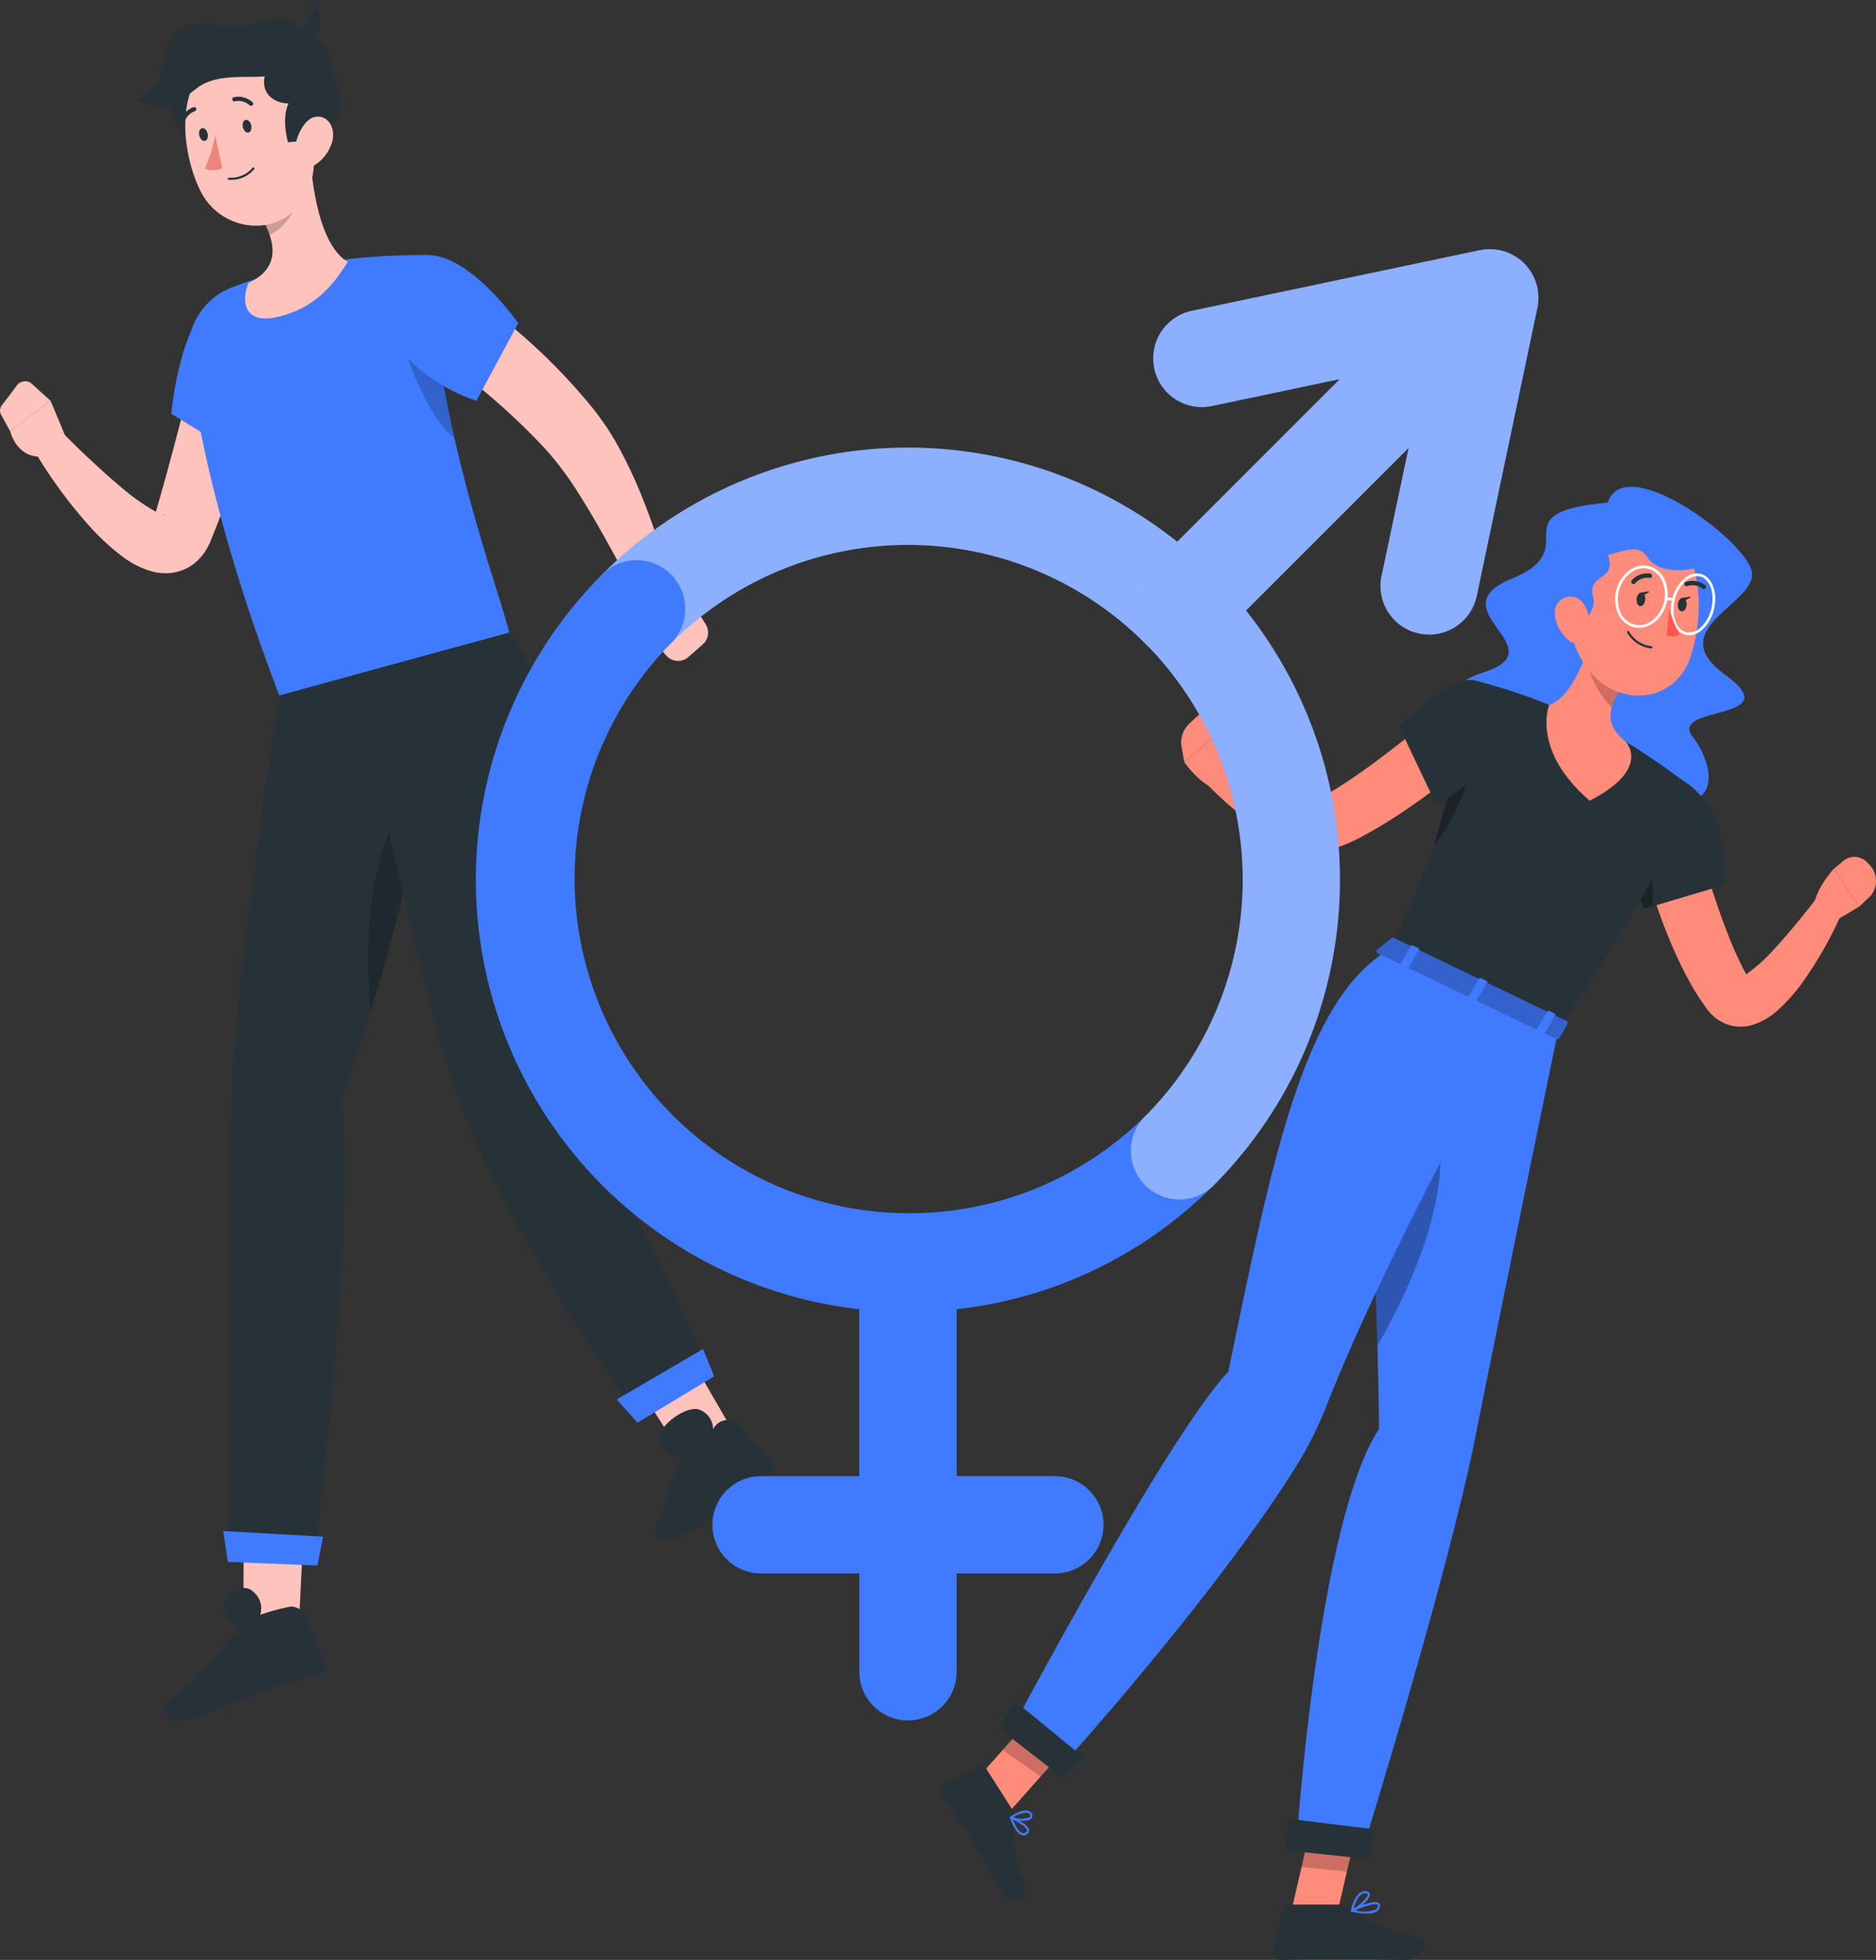 <svg xmlns="http://www.w3.org/2000/svg" width="268.258" height="280.154" viewBox="0 0 268.258 280.154">
  <rect x="0" y="0" width="268.258" height="280.154" fill="#333333" stroke="none"/>
  <g id="Group_11023" data-name="Group 11023" transform="translate(-598.373 -66.545)">
    <g id="Group_11010" data-name="Group 11010" transform="translate(598.373 66.545)">
      <g id="Group_11009" data-name="Group 11009">
        <path id="Path_12371" data-name="Path 12371" d="M636.639,132.219c-.922,4.133-2.02,8.077-3.3,12.045-.628,1.98-1.32,3.943-2.031,5.9-.357.98-.732,1.953-1.12,2.926l-.595,1.49a8.107,8.107,0,0,1-1.739,2.774,6.554,6.554,0,0,1-3.738,1.921,7.55,7.55,0,0,1-3.275-.27,13.233,13.233,0,0,1-3.848-1.987,33.245,33.245,0,0,1-5.015-4.661,68.005,68.005,0,0,1-7.511-10.265,2.4,2.4,0,0,1,3.727-2.971l.077.074c1.4,1.364,2.826,2.809,4.291,4.137,1.443,1.358,2.908,2.673,4.382,3.894a29.961,29.961,0,0,0,4.386,3.121,4.916,4.916,0,0,0,1.635.656c.133.016.079-.075-.251-.052a1.984,1.984,0,0,0-1.1.507c-.232.228-.228.28-.213.152l.408-1.4.817-2.869c.547-1.915,1.049-3.848,1.578-5.774l3.038-11.561.019-.071a4.825,4.825,0,0,1,9.376,2.277Z" transform="translate(-599.416 -77.408)" fill="#ffc3bd"/>
        <g id="Group_11006" data-name="Group 11006" transform="translate(24.501 41.485)">
          <path id="Path_12372" data-name="Path 12372" d="M633.876,119.012c-4.58,4.109-5.563,15.894-5.563,15.894l13.719,8.46s1.255-6.579,2.132-14.492C645.12,120.254,639.424,114.035,633.876,119.012Z" transform="translate(-628.313 -117.24)" fill="#407bff"/>
        </g>
        <path id="Path_12373" data-name="Path 12373" d="M665.609,111.1c-9.439-.05-18.868,1.028-28.194,4.654a9.793,9.793,0,0,0-6.081,10.409c1.131,8.8,4.268,25.264,12.963,47.9l32.853-8.991C676.1,159.968,666.665,135.98,665.609,111.1Z" transform="translate(-604.346 -74.639)" fill="#407bff"/>
        <path id="Path_12374" data-name="Path 12374" d="M608.1,141.754l-2.169-5.2-5.772,4.376s1.026,4.365,5.309,3.485Z" transform="translate(-598.698 -79.264)" fill="#ffc3bd"/>
        <path id="Path_12375" data-name="Path 12375" d="M600.705,133.847l-2.011,2.655a1.262,1.262,0,0,0-.208,1.343l1.351,2.464,5.772-4.376-2.848-2.57A1.5,1.5,0,0,0,600.705,133.847Z" transform="translate(-598.373 -78.639)" fill="#ffc3bd"/>
        <path id="Path_12376" data-name="Path 12376" d="M668.741,125.613c.152,2.393,4.2,12.335,7.373,14.153-.76-3.34-1.461-6.853-2.051-10.482Z" transform="translate(-611.157 -77.276)" opacity="0.2"/>
        <path id="Path_12377" data-name="Path 12377" d="M650.5,93.387c.24,4.7,1.426,13.145,5.381,15.474-1.87,2.962-4.408,6.465-9.786,7.805s-5.358-2.542-4.414-4.789c4.792-2.282,3.721-5.984,1.951-9.3Z" transform="translate(-606.154 -71.421)" fill="#ffc3bd"/>
        <path id="Path_12378" data-name="Path 12378" d="M648.24,97.97l-4.065,5.438a15.169,15.169,0,0,1,1.065,2.394c1.876-.691,4.019-3.367,3.719-5.421A6.962,6.962,0,0,0,648.24,97.97Z" transform="translate(-606.694 -72.254)" opacity="0.2"/>
        <path id="Path_12379" data-name="Path 12379" d="M636.02,80.749c3.725,1.313,3.022,4.345,1.538,5.753,2.314.849,3.947,3.924,3.947,3.924l-3.935,3.146s-5.472-.171-6.431-3.29-6.283-6.79-.511-10.4S636.02,80.749,636.02,80.749Z" transform="translate(-603.752 -68.712)" fill="#263238"/>
        <path id="Path_12380" data-name="Path 12380" d="M648.137,83.054c.984,6.234,1.878,9.835-.54,13.655-3.638,5.746-11.882,4.545-14.716-1.285-2.552-5.248-3.732-14.561,1.768-18.292A8.7,8.7,0,0,1,648.137,83.054Z" transform="translate(-604.253 -68.192)" fill="#ffc3bd"/>
        <path id="Path_12381" data-name="Path 12381" d="M642.148,77.139c-.583,2-6.322,0-10.4,2.014-1.86.918-4.672,4.868-9.781,2.2,0,0,3.508-1.436,3.925-4.248.49-3.312,1.5-7.5,7.263-6.46s6.722-1.417,10.447-.574C648.277,71.132,650.029,80.213,642.148,77.139Z" transform="translate(-602.66 -67.154)" fill="#263238"/>
        <path id="Path_12382" data-name="Path 12382" d="M645.006,77.256c-1.739,3.547.887,5.217,2.933,5.183C646.882,84.666,647.87,88,647.87,88l5.012-.511s3.785-3.956,2.285-6.853-.273-9.247-6.921-7.781S645.006,77.256,645.006,77.256Z" transform="translate(-606.686 -67.653)" fill="#263238"/>
        <path id="Path_12383" data-name="Path 12383" d="M647.115,73.319c3.48-1.783,4.843-4.228,5-6.774C653.959,69.864,653,73.365,647.115,73.319Z" transform="translate(-607.228 -66.545)" fill="#263238"/>
        <path id="Path_12384" data-name="Path 12384" d="M655.17,90.7a5.921,5.921,0,0,1-2.785,3.348c-1.686.86-2.751-.776-2.47-2.744.254-1.772,1.437-4.355,3.218-4.386C654.889,86.885,655.788,88.873,655.17,90.7Z" transform="translate(-607.729 -70.246)" fill="#ffc3bd"/>
        <path id="Path_12385" data-name="Path 12385" d="M640.885,347.408l7.97-1.016.746-14.655-8.639.851Z" transform="translate(-606.096 -114.723)" fill="#ffc3bd"/>
        <path id="Path_12386" data-name="Path 12386" d="M654.4,244.058c8.808-22.565,16.808-64.587,16.808-64.587L645.6,186.482s-6.3,39.215-6.955,58.6c-.687,20.158-.121,63.762-.121,63.762l12.2-.007S656.722,259.818,654.4,244.058Z" transform="translate(-605.627 -87.061)" fill="#263238"/>
        <path id="Path_12387" data-name="Path 12387" d="M669.5,204.576c-6.432,6.637-7.422,19.918-6.44,31.694,3.151-10.295,6.023-21.931,8.224-31.6Z" transform="translate(-610.066 -91.621)" opacity="0.2"/>
        <path id="Path_12388" data-name="Path 12388" d="M638.04,338.391l12.8.526.829-4.131-14.27-.806Z" transform="translate(-605.464 -115.131)" fill="#407bff"/>
        <path id="Path_12389" data-name="Path 12389" d="M642,88.265c.11.5-.065.964-.394,1.034s-.685-.28-.8-.781.065-.964.394-1.034S641.892,87.764,642,88.265Z" transform="translate(-606.077 -70.347)" fill="#263238"/>
        <path id="Path_12390" data-name="Path 12390" d="M634.385,89.715c.111.5-.065.963-.394,1.034s-.685-.281-.8-.782.065-.964.394-1.034S634.274,89.213,634.385,89.715Z" transform="translate(-604.693 -70.611)" fill="#263238"/>
        <path id="Path_12391" data-name="Path 12391" d="M635.622,90.133a18.161,18.161,0,0,1-1.452,4.8,2.977,2.977,0,0,0,2.5-.061Z" transform="translate(-604.876 -70.83)" fill="#ed847e"/>
        <path id="Path_12392" data-name="Path 12392" d="M638.987,97.547a4.186,4.186,0,0,0,2.974-1.525.151.151,0,0,0-.245-.178,4.04,4.04,0,0,1-3.385,1.411.149.149,0,0,0-.157.142.152.152,0,0,0,.144.159A5.025,5.025,0,0,0,638.987,97.547Z" transform="translate(-605.604 -71.857)" fill="#263238"/>
        <path id="Path_12393" data-name="Path 12393" d="M641.748,84.725a.3.3,0,0,0,.092-.511,3.022,3.022,0,0,0-2.673-.7.3.3,0,0,0-.2.372.3.3,0,0,0,.374.206h0a2.416,2.416,0,0,1,2.11.581A.3.3,0,0,0,641.748,84.725Z" transform="translate(-605.745 -69.614)" fill="#263238"/>
        <path id="Path_12394" data-name="Path 12394" d="M630.282,87.639a.3.3,0,0,0,.2-.2,2.367,2.367,0,0,1,1.473-1.6.3.3,0,0,0,.2-.372.3.3,0,0,0-.373-.206,2.968,2.968,0,0,0-1.882,2,.3.3,0,0,0,.376.378Z" transform="translate(-604.099 -69.944)" fill="#263238"/>
        <path id="Path_12395" data-name="Path 12395" d="M716.989,318.6l6.131-5.193-7.356-12.7-6.782,5.419Z" transform="translate(-618.468 -109.086)" fill="#ffc3bd"/>
        <path id="Path_12396" data-name="Path 12396" d="M689.661,240.646c-7.225-27.924,4.443-49.543-7.141-63.589L660.811,183s8,43.218,14.786,61.566c7.049,19.078,24.633,43.467,24.633,43.467l10.434-6.351S700.818,258.108,689.661,240.646Z" transform="translate(-609.716 -86.622)" fill="#263238"/>
        <path id="Path_12397" data-name="Path 12397" d="M722.421,314.381a2.341,2.341,0,0,1,2.554.7l4.75,5.381a1.14,1.14,0,0,1-.209,1.654c-2.872,2.076-2.353,1.405-5.163,3.37-3.286,2.3-3.479,3.446-7.879,5.364-2.606,1.137-4.032-.21-3.547-1.356,2.247-5.32,2.478-8.259,3.6-9.615,0,0-3.575-1.16-3.1-3.284s4.37-4.608,5.912-3.76a2.982,2.982,0,0,1,1.8,2.731A2.36,2.36,0,0,1,722.421,314.381Z" transform="translate(-619.167 -111.259)" fill="#263238"/>
        <path id="Path_12398" data-name="Path 12398" d="M645.15,346.591a2.342,2.342,0,0,1,2.2,1.478l2.8,6.61a1.141,1.141,0,0,1-.723,1.5c-3.382,1.058-1.422.319-4.71,1.29-3.845,1.137-9.809,4.034-14.318,5.367-2.727.805-3.939-1.679-2.934-2.412,6.374-4.651,8.859-9.558,10.353-10.488,0,0-3.023-2.236-1.894-4.1s2.843-2.516,4.037-1.222a2.981,2.981,0,0,1,.837,3.159A29.437,29.437,0,0,1,645.15,346.591Z" transform="translate(-603.594 -116.941)" fill="#263238"/>
        <path id="Path_12399" data-name="Path 12399" d="M709.1,312.718l10.972-6.621-1.586-3.9-12.348,7.2Z" transform="translate(-617.951 -109.356)" fill="#407bff"/>
        <g id="Group_11008" data-name="Group 11008" transform="translate(53.501 36.459)">
          <path id="Path_12400" data-name="Path 12400" d="M674.115,114.056c2.042,1.392,3.873,2.805,5.759,4.268s3.679,3,5.479,4.557a84.245,84.245,0,0,1,10.137,10.456c.394.481.778.984,1.148,1.518s.763,1.037,1.1,1.579l1,1.628.9,1.637a69.525,69.525,0,0,1,3.032,6.606,89.823,89.823,0,0,1,4.235,13.574,2.406,2.406,0,0,1-4.476,1.653l-.032-.062c-2.094-4-4.242-8.051-6.468-11.9-1.123-1.924-2.266-3.812-3.462-5.592a42.2,42.2,0,0,0-3.833-4.893,95.132,95.132,0,0,0-9.555-8.9c-1.707-1.426-3.46-2.811-5.214-4.2s-3.588-2.744-5.3-4.021l-.061-.047a4.825,4.825,0,0,1,5.6-7.856Z" transform="translate(-664.264 -111.484)" fill="#ffc3bd"/>
          <g id="Group_11007" data-name="Group 11007">
            <path id="Path_12401" data-name="Path 12401" d="M671.511,111.1c6.153.1,12.84,9.736,12.84,9.736l-5.978,11.092a25.434,25.434,0,0,1-11.986-8.483C661.2,116.492,664.06,110.975,671.511,111.1Z" transform="translate(-663.752 -111.098)" fill="#407bff"/>
          </g>
          <path id="Path_12402" data-name="Path 12402" d="M709.48,169.051l1.713,6.211,6.574-4.059s-2.233-5.435-5.313-4.715Z" transform="translate(-672.059 -121.149)" fill="#ffc3bd"/>
          <path id="Path_12403" data-name="Path 12403" d="M717.366,179.673l2.065-1.811a2.233,2.233,0,0,0,.422-2.859l-1.705-2.738-6.574,4.059,2.612,3.107A2.232,2.232,0,0,0,717.366,179.673Z" transform="translate(-672.439 -122.211)" fill="#ffc3bd"/>
        </g>
      </g>
    </g>
    <g id="Group_11019" data-name="Group 11019" transform="translate(732.769 136.129)">
      <g id="Group_11018" data-name="Group 11018" transform="translate(0 0)">
        <path id="Path_12404" data-name="Path 12404" d="M874.507,153.824c2.347-7.3,19.389,5.115,20.552,9.752s-13.034,8.183-3.788,14.866-8.122,4.321-4.655,8.844,5.241,13.66-11.467,7.318-29.051-13.093-18.412-16.5-6.819-8.976,4.024-13.388S858.482,155.324,874.507,153.824Z" transform="translate(-778.986 -151.577)" fill="#407bff"/>
        <path id="Path_12405" data-name="Path 12405" d="M893.616,214.369c.937,3.214,2.021,6.588,3.164,9.786.592,1.6,1.2,3.178,1.864,4.7.347.743.686,1.5,1.05,2.2.175.367.36.716.555,1.044l.285.507.071.128.035.064c.008.013,0,0,0,0s-.008.015-.029-.014a1.721,1.721,0,0,0-.684-.337c-.354-.084-.588.011-.562.025a2.54,2.54,0,0,0,1.129-.537,22.6,22.6,0,0,0,3.463-3.107c2.29-2.444,4.537-5.223,6.659-7.972l.043-.056a2.037,2.037,0,0,1,3.477,2.065,56.707,56.707,0,0,1-5.419,9.818,25.714,25.714,0,0,1-4,4.61,9.735,9.735,0,0,1-3.545,2.052,5.926,5.926,0,0,1-3.219.067,5.987,5.987,0,0,1-2.889-1.805,6.666,6.666,0,0,1-.444-.543l-.152-.209-.109-.157-.435-.63c-.3-.421-.571-.842-.823-1.265-.543-.843-.992-1.7-1.46-2.553-.889-1.709-1.686-3.433-2.4-5.172a79.8,79.8,0,0,1-3.537-10.655,4.091,4.091,0,0,1,7.889-2.167Z" transform="translate(-784.944 -162.432)" fill="#ff8b7b"/>
        <path id="Path_12406" data-name="Path 12406" d="M918.163,225.868l3.619-2.146-3.652-5.384s-2.934,3.092-2.957,6.19Z" transform="translate(-790.323 -163.706)" fill="#ff8b7b"/>
        <path id="Path_12407" data-name="Path 12407" d="M923.842,217.284l-.164-.169a2.5,2.5,0,0,0-3.442-.369l-1.448,1.207,3.652,5.384,1.555-1.464A3.323,3.323,0,0,0,923.842,217.284Z" transform="translate(-790.979 -163.32)" fill="#ff8b7b"/>
        <g id="Group_11012" data-name="Group 11012" transform="translate(96.883 41.182)">
          <g id="Group_11011" data-name="Group 11011">
            <path id="Path_12408" data-name="Path 12408" d="M881,207.581c.1,2.144,1.347,6.342,2.382,9.489.756,2.272,1.387,3.989,1.387,3.989l1.253-.371L896.4,217.6c-.12-5.519-.652-11.579-6.209-15.015C886.7,200.421,880.83,203.755,881,207.581Z" transform="translate(-880.997 -201.901)" fill="#263238"/>
          </g>
        </g>
        <path id="Path_12409" data-name="Path 12409" d="M883.912,219.627c.756,2.272,1.387,3.989,1.387,3.989l1.253-.371c.087-2.162.061-5.589-.9-7.265A9.458,9.458,0,0,0,883.912,219.627Z" transform="translate(-784.643 -163.277)" opacity="0.3"/>
        <path id="Path_12410" data-name="Path 12410" d="M823.907,397.514l6.49.622,3.506-15.142-6.49-.622Z" transform="translate(-773.742 -193.506)" fill="#ff8b7b"/>
        <path id="Path_12411" data-name="Path 12411" d="M767.584,376.452l5.408,3.807,10.146-11.431-5.408-3.807Z" transform="translate(-763.51 -190.354)" fill="#ff8b7b"/>
        <path id="Path_12412" data-name="Path 12412" d="M773.111,381.481l-4-6.273a.506.506,0,0,0-.655-.2l-5.283,2.543a1.089,1.089,0,0,0-.4,1.547c1.431,2.162,2.228,3.132,3.987,5.89,1.083,1.7,3.233,5.615,4.728,7.959,1.461,2.292,3.828.948,3.41-.166-1.875-4.993-1.8-7.859-1.531-10.146A1.775,1.775,0,0,0,773.111,381.481Z" transform="translate(-762.605 -192.16)" fill="#263238"/>
        <path id="Path_12413" data-name="Path 12413" d="M830.71,399.233H822.9a.627.627,0,0,0-.6.475l-1.525,6.181a1,1,0,0,0,.989,1.237c2.754.025,4.058-.194,7.494-.194,2.114,0,7.583.206,10.5.206,2.854,0,3.371-2.886,2.182-3.147-5.329-1.173-8.428-2.789-10.105-4.331A1.645,1.645,0,0,0,830.71,399.233Z" transform="translate(-773.166 -196.569)" fill="#263238"/>
        <path id="Path_12414" data-name="Path 12414" d="M834.244,383l-1.958,8.463L825.8,390.8l1.95-8.427Z" transform="translate(-774.086 -193.507)" opacity="0.2"/>
        <path id="Path_12415" data-name="Path 12415" d="M778.816,365.024l5.411,3.808-5.233,5.89-5.411-3.808Z" transform="translate(-764.6 -190.355)" opacity="0.2"/>
        <g id="Group_11014" data-name="Group 11014" transform="translate(64.281 27.637)">
          <g id="Group_11013" data-name="Group 11013">
            <path id="Path_12416" data-name="Path 12416" d="M841.157,223.863c4.659,2.237,14.558,6.986,24.129,11.583C886.7,202.9,884.438,200.7,884.438,200.7s-3.736-2.891-7.678-5.415c-.595-.383-1.2-.759-1.8-1.115a85.4,85.4,0,0,0-10.955-5.266c-.552-.236-1.106-.454-1.659-.673a80.441,80.441,0,0,0-9.2-2.882c-.936,4.79-1.786,8.834-2.607,12.337-1.066,4.569-2.067,8.205-3.079,11.329A101.015,101.015,0,0,1,841.157,223.863Z" transform="translate(-841.157 -185.349)" fill="#263238"/>
          </g>
        </g>
        <path id="Path_12417" data-name="Path 12417" d="M848.861,211.166c2.812-3.145,6.051-10.869,5.806-13.975l-2.727,2.646C850.873,204.406,849.872,208.043,848.861,211.166Z" transform="translate(-778.275 -159.864)" opacity="0.3"/>
        <path id="Path_12418" data-name="Path 12418" d="M874.076,181.1c-1.182,3.071-2.88,6.038-5.087,6.786,0,0-2.625,6.448,5.8,13.677,8.883-4.547,5.156-8.415,5.156-8.415-3.507-2.838-2.406-5.512.619-9.4l-2.587-2.718A2.1,2.1,0,0,0,874.076,181.1Z" transform="translate(-781.862 -156.695)" fill="#ff8b7b"/>
        <path id="Path_12419" data-name="Path 12419" d="M879.219,181.022a2.1,2.1,0,0,0-3.772-.2,13.771,13.771,0,0,0,3.723,7.417,14.092,14.092,0,0,1,2.635-4.5Z" transform="translate(-783.105 -156.694)" opacity="0.2"/>
        <path id="Path_12420" data-name="Path 12420" d="M873,165.481c-.292,6.592-.553,9.372,2.337,13.146,4.349,5.677,12.351,4.756,14.568-1.576,2-5.7,2.138-15.52-3.874-18.93A8.674,8.674,0,0,0,873,165.481Z" transform="translate(-782.63 -152.549)" fill="#ff8b7b"/>
        <path id="Path_12421" data-name="Path 12421" d="M895.705,169.09a.318.318,0,0,0-.051-.484,3.023,3.023,0,0,0-2.794-.434.317.317,0,0,0,.244.584,2.415,2.415,0,0,1,2.209.367A.3.3,0,0,0,895.705,169.09Z" transform="translate(-786.235 -154.562)" fill="#263238"/>
        <path id="Path_12422" data-name="Path 12422" d="M875.493,159.869c5.08,7.318-1.693,4.93-.444,8.972.853,2.758-5.456,8.578-7.16,3.673S867.211,158.846,875.493,159.869Z" transform="translate(-781.606 -153.068)" fill="#407bff"/>
        <path id="Path_12423" data-name="Path 12423" d="M874.814,158.9c.912,6.862,7.223-.369,9.335,3.3s12.551,1.521,9.529-2.7S878.758,151.544,874.814,158.9Z" transform="translate(-782.99 -152.146)" fill="#407bff"/>
        <path id="Path_12424" data-name="Path 12424" d="M870.106,173.524a5.394,5.394,0,0,0,1.981,3.5c1.444,1.129,2.813,0,2.955-1.736.127-1.561-.471-4.029-2.181-4.48A2.285,2.285,0,0,0,870.106,173.524Z" transform="translate(-782.131 -155.056)" fill="#ff8b7b"/>
        <path id="Path_12425" data-name="Path 12425" d="M862.348,244.47s-6.791,32.838-11.84,58.1c-4.015,20.083-15.941,58.4-15.941,58.4l-9.583-.949s3.041-45.378,11.747-58.611c-.154-29.424-4.028-58.181,6.269-66.391Z" transform="translate(-773.938 -166.737)" fill="#407bff"/>
        <path id="Path_12426" data-name="Path 12426" d="M823.31,384.22l12.546,1.547L834.77,390l-11.751-1.267Z" transform="translate(-773.581 -193.842)" fill="#263238"/>
        <path id="Path_12427" data-name="Path 12427" d="M847.853,264.2l-8.977-8.637c-1.071,10.2-.35,23.546.05,37.7C844.476,283.52,848.612,272.915,847.853,264.2Z" transform="translate(-776.359 -170.469)" opacity="0.3"/>
        <path id="Path_12428" data-name="Path 12428" d="M848.124,241.543s-18.372,32.141-27.8,56.008a52.545,52.545,0,0,1-4.186,8.439c-11.49,18.514-33.294,42.632-33.294,42.632l-6.979-5.836s21.7-40.785,30.382-50.032c5.922-28.21,10.456-53.155,23.047-60.34Z" transform="translate(-765.014 -166.263)" fill="#407bff"/>
        <path id="Path_12429" data-name="Path 12429" d="M782.083,374.663l-9.051-7.011,2.16-4.018,9.934,8.167Z" transform="translate(-764.499 -190.102)" fill="#263238"/>
        <g id="Group_11015" data-name="Group 11015" transform="translate(62.424 64.484)">
          <path id="Path_12430" data-name="Path 12430" d="M841.023,230.437l-2.064,1.664c-.16.128-.039.4.24.531l25.306,12.152c.218.1.446.083.521-.048l1.193-2.081c.083-.145-.049-.363-.287-.478L841.5,230.442A.473.473,0,0,0,841.023,230.437Z" transform="translate(-838.888 -230.376)" fill="#407bff"/>
          <path id="Path_12431" data-name="Path 12431" d="M841.023,230.437l-2.064,1.664c-.16.128-.039.4.24.531l25.306,12.152c.218.1.446.083.521-.048l1.193-2.081c.083-.145-.049-.363-.287-.478L841.5,230.442A.473.473,0,0,0,841.023,230.437Z" transform="translate(-838.888 -230.376)" opacity="0.2"/>
        </g>
        <path id="Path_12432" data-name="Path 12432" d="M843.817,235.015l-.655-.314c-.13-.063-.2-.178-.153-.257l1.574-2.692c.046-.079.191-.092.321-.029l.655.314c.13.062.2.178.153.257l-1.574,2.692C844.092,235.064,843.948,235.077,843.817,235.015Z" transform="translate(-777.21 -166.13)" fill="#407bff"/>
        <path id="Path_12433" data-name="Path 12433" d="M867.634,246.452l-.655-.314c-.13-.062-.2-.178-.153-.257l1.574-2.692c.046-.079.19-.092.321-.029l.654.314c.131.063.2.178.154.257l-1.574,2.692C867.909,246.5,867.765,246.515,867.634,246.452Z" transform="translate(-781.537 -168.208)" fill="#407bff"/>
        <path id="Path_12434" data-name="Path 12434" d="M855.726,240.733l-.655-.314c-.13-.062-.2-.178-.153-.257l1.574-2.692c.047-.079.191-.092.321-.029l.655.314c.13.063.2.178.153.258l-1.574,2.691C856,240.783,855.856,240.8,855.726,240.733Z" transform="translate(-779.373 -167.169)" fill="#407bff"/>
        <path id="Path_12435" data-name="Path 12435" d="M884.349,170.942c-.057.532.176,1,.517,1.043s.664-.352.72-.885-.176-1-.517-1.044S884.4,170.409,884.349,170.942Z" transform="translate(-784.721 -154.934)" fill="#263238"/>
        <path id="Path_12436" data-name="Path 12436" d="M891.57,171.87c-.056.533.176,1,.518,1.043s.664-.352.72-.885-.176-1-.518-1.043S891.626,171.337,891.57,171.87Z" transform="translate(-786.033 -155.102)" fill="#263238"/>
        <path id="Path_12437" data-name="Path 12437" d="M892.264,170.952l1.295-.207S892.809,171.661,892.264,170.952Z" transform="translate(-786.161 -155.059)" fill="#263238"/>
        <path id="Path_12438" data-name="Path 12438" d="M884.023,174.231a3.15,3.15,0,0,1-.765-.095,3.4,3.4,0,0,1-2.233-1.931,5.181,5.181,0,0,1,1.54-6.127,3.28,3.28,0,0,1,5.114,1.286,4.974,4.974,0,0,1,.272,3.326l-.186-.047.186.047a4.975,4.975,0,0,1-1.812,2.8A3.553,3.553,0,0,1,884.023,174.231Zm.66-8.51a3.171,3.171,0,0,0-1.889.664,4.8,4.8,0,0,0-1.423,5.655,2.9,2.9,0,0,0,4.538,1.142,4.8,4.8,0,0,0,1.423-5.655,3.027,3.027,0,0,0-1.98-1.723A2.778,2.778,0,0,0,884.683,165.721Z" transform="translate(-784.04 -154.077)" fill="#fff"/>
        <path id="Path_12439" data-name="Path 12439" d="M892.951,175.544a2.173,2.173,0,0,1-.533-.065c-1.643-.413-2.489-2.7-1.885-5.1s2.433-4.016,4.072-3.6,2.489,2.7,1.885,5.1a5.692,5.692,0,0,1-1.617,2.836A2.9,2.9,0,0,1,892.951,175.544Zm1.124-8.451c-1.314,0-2.673,1.4-3.169,3.378-.552,2.195.169,4.274,1.606,4.636a2.32,2.32,0,0,0,2.106-.68,5.308,5.308,0,0,0,1.5-2.645c.552-2.194-.169-4.274-1.606-4.635A1.777,1.777,0,0,0,894.075,167.093Z" transform="translate(-785.811 -154.326)" fill="#fff"/>
        <path id="Path_12440" data-name="Path 12440" d="M890.483,171.536a.192.192,0,0,1-.153-.077c-.22-.293-.831-.1-.836-.1a.191.191,0,0,1-.121-.363c.036-.012.878-.286,1.264.234a.191.191,0,0,1-.154.306Z" transform="translate(-785.612 -155.09)" fill="#fff"/>
        <path id="Path_12441" data-name="Path 12441" d="M889.992,172.923a14.8,14.8,0,0,0,1.507,3.638,2.216,2.216,0,0,1-1.9.117Z" transform="translate(-785.676 -155.455)" fill="#ff5652"/>
        <path id="Path_12442" data-name="Path 12442" d="M886.195,179.252a.153.153,0,0,0,.109-.132.16.16,0,0,0-.137-.176,4.289,4.289,0,0,1-3.2-2.083.154.154,0,1,0-.275.137,4.523,4.523,0,0,0,3.446,2.259A.153.153,0,0,0,886.195,179.252Z" transform="translate(-784.418 -156.154)" fill="#263238"/>
        <path id="Path_12443" data-name="Path 12443" d="M883.813,168.216a.308.308,0,0,0,.136-.083,2.391,2.391,0,0,1,2.076-.791.3.3,0,0,0,.358-.248.322.322,0,0,0-.25-.371,2.977,2.977,0,0,0-2.636.97.321.321,0,0,0,.014.446A.31.31,0,0,0,883.813,168.216Z" transform="translate(-784.553 -154.323)" fill="#263238"/>
        <path id="Path_12444" data-name="Path 12444" d="M776.467,386.482a.885.885,0,0,0,.1.033.859.859,0,0,0,.823-.242.546.546,0,0,0,.194-.507c-.128-.843-2.274-1.82-2.518-1.929a.15.15,0,0,0-.167.029.164.164,0,0,0-.039.169C775.142,384.836,775.717,386.184,776.467,386.482Zm-1.184-2.2c.847.417,1.93,1.085,2,1.529a.229.229,0,0,1-.093.22.569.569,0,0,1-.543.173C776.213,386.1,775.714,385.385,775.283,384.286Z" transform="translate(-764.83 -193.77)" fill="#407bff"/>
        <path id="Path_12445" data-name="Path 12445" d="M775.092,384.005c.736.291,2.334.448,2.826-.052a.564.564,0,0,0,.075-.687.8.8,0,0,0-.529-.444c-.91-.254-2.478.794-2.544.839a.16.16,0,0,0,.014.272C774.981,383.958,775.034,383.982,775.092,384.005Zm2.353-.857a.493.493,0,0,1,.273.258c.088.182.038.268-.016.322a3.218,3.218,0,0,1-2.358.037,3.444,3.444,0,0,1,2.04-.637A.443.443,0,0,1,777.445,383.149Z" transform="translate(-764.83 -193.581)" fill="#407bff"/>
        <path id="Path_12446" data-name="Path 12446" d="M836.7,400.442a2.547,2.547,0,0,0,1.516-.365.94.94,0,0,0,.375-.75.463.463,0,0,0-.208-.425c-.723-.479-3.349.729-3.867.976a.149.149,0,0,0-.084.158.161.161,0,0,0,.124.135A10.536,10.536,0,0,0,836.7,400.442Zm1.207-1.348a.572.572,0,0,1,.309.066.148.148,0,0,1,.063.149.641.641,0,0,1-.259.519,4.312,4.312,0,0,1-2.932.134A9.479,9.479,0,0,1,837.9,399.095Z" transform="translate(-775.653 -196.489)" fill="#407bff"/>
        <path id="Path_12447" data-name="Path 12447" d="M834.587,399.827a.152.152,0,0,0,.059-.012c.872-.36,2.61-1.786,2.489-2.523-.026-.161-.142-.364-.546-.412-1.56-.184-2.136,2.637-2.16,2.757a.161.161,0,0,0,.056.153A.16.16,0,0,0,834.587,399.827Zm1.868-2.644a.761.761,0,0,1,.106.007c.165.02.254.068.267.144.07.427-1.128,1.554-2.012,2.047C835,398.7,835.521,397.183,836.456,397.183Z" transform="translate(-775.653 -196.14)" fill="#407bff"/>
        <path id="Path_12448" data-name="Path 12448" d="M885.042,170.024l1.295-.207S885.588,170.733,885.042,170.024Z" transform="translate(-784.849 -154.891)" fill="#263238"/>
        <path id="Path_12449" data-name="Path 12449" d="M847.025,197.413c-1.572,1.4-3.136,2.633-4.745,3.9-1.613,1.244-3.259,2.453-4.972,3.6s-3.468,2.263-5.349,3.285a27.388,27.388,0,0,1-6.371,2.656l-.2.052a3.081,3.081,0,0,1-1.475.012,19.472,19.472,0,0,1-4.748-1.9,35.3,35.3,0,0,1-3.9-2.481q-1.823-1.337-3.48-2.807c-1.1-1-2.155-1.986-3.185-3.119a2.049,2.049,0,0,1,2.484-3.185l.074.04c1.185.637,2.414,1.34,3.635,1.96,1.218.641,2.431,1.265,3.646,1.834s2.422,1.1,3.6,1.536a15.25,15.25,0,0,0,3.273.867l-1.674.065a24.25,24.25,0,0,0,4.4-2.28c1.539-.971,3.083-2.051,4.615-3.168s3.052-2.288,4.563-3.476c1.511-1.167,3.029-2.424,4.468-3.59l.046-.038a4.092,4.092,0,0,1,5.3,6.234Z" transform="translate(-770.865 -158.606)" fill="#ff8b7b"/>
        <path id="Path_12450" data-name="Path 12450" d="M811.718,200.2l-2.155-4.928-4.247,3.6s2.331,3.427,4.96,4.007Z" transform="translate(-770.364 -159.515)" fill="#ff8b7b"/>
        <path id="Path_12451" data-name="Path 12451" d="M807.506,191.163l-1.569,1.458a3.654,3.654,0,0,0-1.11,3.317l.39,2.19,4.247-3.6Z" transform="translate(-770.265 -158.769)" fill="#ff8b7b"/>
        <g id="Group_11017" data-name="Group 11017" transform="translate(65.681 27.601)">
          <g id="Group_11016" data-name="Group 11016">
            <path id="Path_12452" data-name="Path 12452" d="M853.457,185.341c-3.24-.606-10.589,6.65-10.589,6.65l5.323,11.207s9.493-5.743,9.455-9.854C857.613,189.7,857.585,186.114,853.457,185.341Z" transform="translate(-842.868 -185.305)" fill="#263238"/>
          </g>
        </g>
      </g>
    </g>
    <g id="Group_11022" data-name="Group 11022" transform="translate(666.426 102.161)">
      <g id="Group_11020" data-name="Group 11020" transform="translate(16.058 28.362)">
        <path id="Path_12453" data-name="Path 12453" d="M785.652,174.7a6.934,6.934,0,0,1-4.919-2.038,47.872,47.872,0,0,0-67.7,0,6.956,6.956,0,0,1-9.837-9.836,61.782,61.782,0,0,1,87.375,0,6.956,6.956,0,0,1-4.918,11.874Z" transform="translate(-701.157 -144.726)" fill="#407bff"/>
        <path id="Path_12454" data-name="Path 12454" d="M785.652,174.7a6.934,6.934,0,0,1-4.919-2.038,47.872,47.872,0,0,0-67.7,0,6.956,6.956,0,0,1-9.837-9.836,61.782,61.782,0,0,1,87.375,0,6.956,6.956,0,0,1-4.918,11.874Z" transform="translate(-701.157 -144.726)" fill="#fff" opacity="0.4"/>
      </g>
      <path id="Path_12455" data-name="Path 12455" d="M787,253.763a6.956,6.956,0,0,0-9.837-9.837,47.872,47.872,0,0,1-67.7-67.7,6.956,6.956,0,0,0-9.837-9.837,61.775,61.775,0,0,0,36.732,105.072v23.858H722.314a6.956,6.956,0,0,0,0,13.912h14.048v14.047a6.956,6.956,0,0,0,13.912,0V309.229h14.048a6.956,6.956,0,1,0,0-13.912H750.273V271.459A61.306,61.306,0,0,0,787,253.763Z" transform="translate(-681.534 -119.929)" fill="#407bff"/>
      <g id="Group_11021" data-name="Group 11021" transform="translate(93.596)">
        <path id="Path_12456" data-name="Path 12456" d="M854.221,117.62c0-.054,0-.107.007-.161.013-.209.018-.417.012-.628,0-.081-.007-.162-.011-.243q-.018-.292-.061-.583c-.01-.067-.017-.134-.029-.2a6.943,6.943,0,0,0-.453-1.523c-.022-.052-.047-.1-.07-.152-.088-.19-.182-.376-.287-.561-.037-.064-.074-.126-.112-.189q-.158-.257-.341-.5c-.042-.057-.082-.115-.126-.172a7.013,7.013,0,0,0-.534-.607l0,0,0,0a6.965,6.965,0,0,0-.6-.534c-.059-.047-.121-.088-.181-.133-.16-.118-.322-.23-.488-.332-.067-.041-.135-.081-.2-.119-.177-.1-.356-.192-.538-.277-.058-.026-.115-.055-.174-.08a6.909,6.909,0,0,0-1.508-.449c-.074-.013-.15-.021-.224-.033-.186-.026-.372-.047-.557-.058-.088-.006-.174-.011-.261-.012q-.3-.007-.6.011c-.06,0-.12,0-.181.009a6.953,6.953,0,0,0-.788.115l-.037,0-41.12,8.655a6.956,6.956,0,1,0,2.865,13.613l18.225-3.835-27.884,27.884a6.95,6.95,0,0,0-.891,1.091,6.578,6.578,0,0,0-.35.592,6.881,6.881,0,0,0-.51,1.254,7.007,7.007,0,0,0-.255,1.313q-.032.333-.032.667t.032.667a6.93,6.93,0,0,0,2.006,4.251,47.927,47.927,0,0,1,0,67.7,6.956,6.956,0,0,0,9.837,9.837,61.867,61.867,0,0,0,4.634-82.173l23.25-23.249L831.832,156.7a6.956,6.956,0,1,0,13.613,2.865l8.655-41.119c0-.01,0-.021,0-.031A7.128,7.128,0,0,0,854.221,117.62Z" transform="translate(-795.909 -110.068)" fill="#407bff"/>
        <path id="Path_12457" data-name="Path 12457" d="M854.221,117.62c0-.054,0-.107.007-.161.013-.209.018-.417.012-.628,0-.081-.007-.162-.011-.243q-.018-.292-.061-.583c-.01-.067-.017-.134-.029-.2a6.943,6.943,0,0,0-.453-1.523c-.022-.052-.047-.1-.07-.152-.088-.19-.182-.376-.287-.561-.037-.064-.074-.126-.112-.189q-.158-.257-.341-.5c-.042-.057-.082-.115-.126-.172a7.013,7.013,0,0,0-.534-.607l0,0,0,0a6.965,6.965,0,0,0-.6-.534c-.059-.047-.121-.088-.181-.133-.16-.118-.322-.23-.488-.332-.067-.041-.135-.081-.2-.119-.177-.1-.356-.192-.538-.277-.058-.026-.115-.055-.174-.08a6.909,6.909,0,0,0-1.508-.449c-.074-.013-.15-.021-.224-.033-.186-.026-.372-.047-.557-.058-.088-.006-.174-.011-.261-.012q-.3-.007-.6.011c-.06,0-.12,0-.181.009a6.953,6.953,0,0,0-.788.115l-.037,0-41.12,8.655a6.956,6.956,0,1,0,2.865,13.613l18.225-3.835-27.884,27.884a6.95,6.95,0,0,0-.891,1.091,6.578,6.578,0,0,0-.35.592,6.881,6.881,0,0,0-.51,1.254,7.007,7.007,0,0,0-.255,1.313q-.032.333-.032.667t.032.667a6.93,6.93,0,0,0,2.006,4.251,47.927,47.927,0,0,1,0,67.7,6.956,6.956,0,0,0,9.837,9.837,61.867,61.867,0,0,0,4.634-82.173l23.25-23.249L831.832,156.7a6.956,6.956,0,1,0,13.613,2.865l8.655-41.119c0-.01,0-.021,0-.031A7.128,7.128,0,0,0,854.221,117.62Z" transform="translate(-795.909 -110.068)" fill="#fff" opacity="0.4"/>
      </g>
    </g>
  </g>
</svg>
